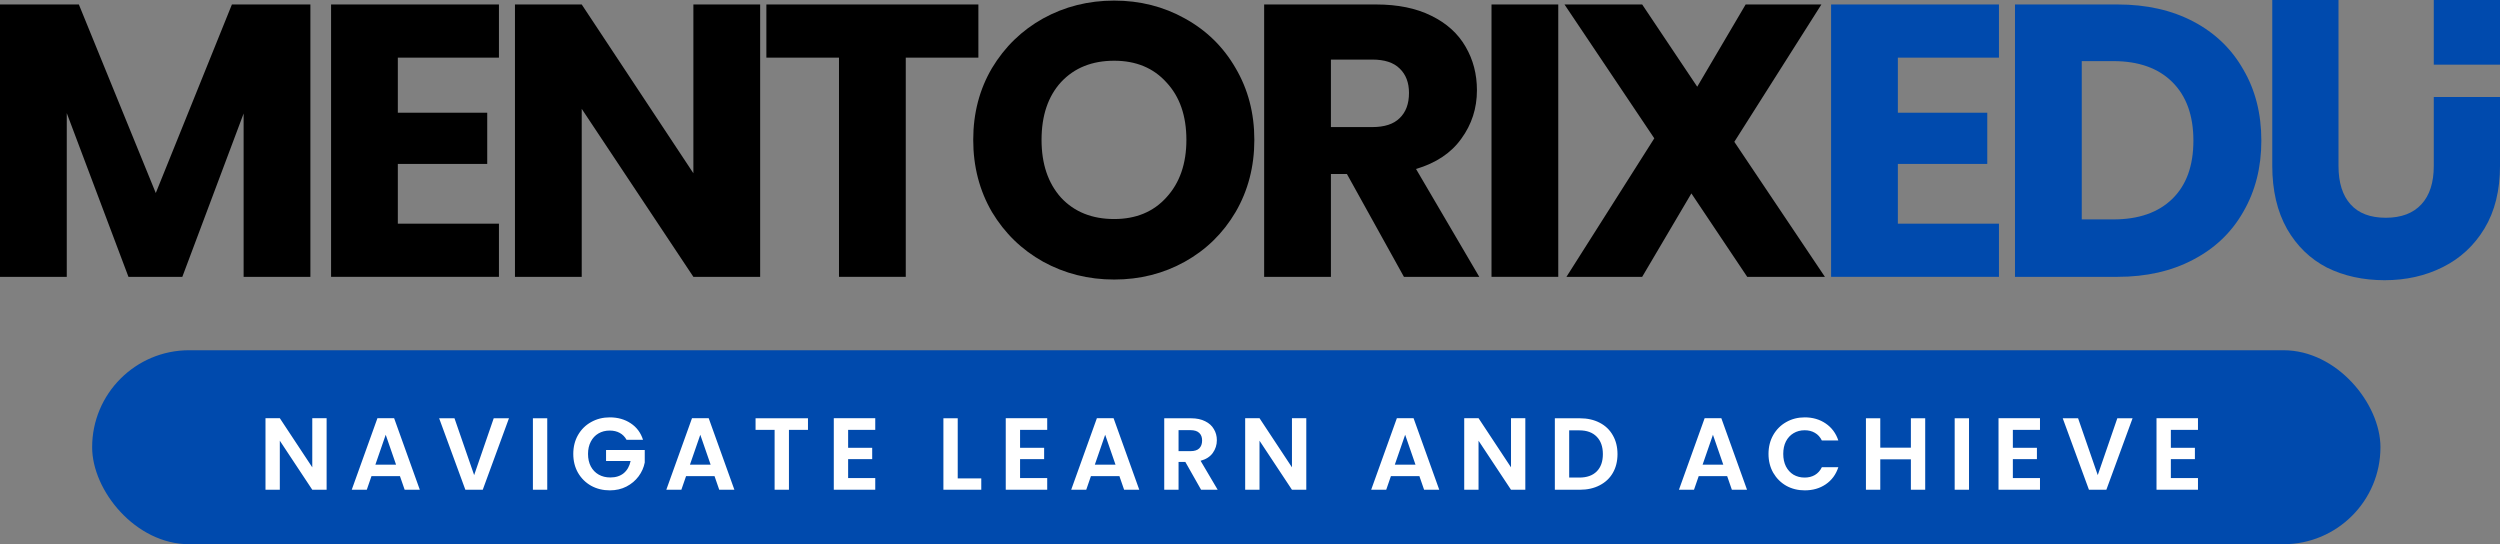 <svg width="147" height="32" viewBox="0 0 147 32" fill="none" xmlns="http://www.w3.org/2000/svg">
<rect x="0" y="0" width="147" height="32" fill="#808080" stroke="none"/>
<path d="M18.251 0.263V16.278H14.325V6.674L10.721 16.278H7.553L3.926 6.651V16.278H0V0.263H4.637L9.16 11.35L13.636 0.263H18.251Z" fill="black"/>
<path d="M23.392 3.389V6.628H28.649V9.639H23.392V13.152H29.338V16.278H19.467V0.263H29.338V3.389H23.392Z" fill="black"/>
<path d="M44.697 16.278H40.771L34.205 6.4V16.278H30.28V0.263H34.205L40.771 10.187V0.263H44.697V8.27V16.278Z" fill="black"/>
<path d="M57.529 0.263V3.389H53.259V16.278H49.333V3.389H45.063V0.263H57.529Z" fill="black"/>
<path d="M65.513 16.437C63.998 16.437 62.606 16.087 61.335 15.388C60.08 14.688 59.078 13.715 58.328 12.468C57.593 11.206 57.226 9.791 57.226 8.225C57.226 6.658 57.593 5.252 58.328 4.005C59.078 2.757 60.08 1.784 61.335 1.085C62.606 0.385 63.998 0.035 65.513 0.035C67.029 0.035 68.414 0.385 69.669 1.085C70.939 1.784 71.934 2.757 72.653 4.005C73.388 5.252 73.755 6.658 73.755 8.225C73.755 9.791 73.388 11.206 72.653 12.468C71.918 13.715 70.924 14.688 69.669 15.388C68.414 16.087 67.029 16.437 65.513 16.437ZM65.513 12.879C66.799 12.879 67.825 12.453 68.59 11.601C69.37 10.749 69.76 9.624 69.76 8.225C69.76 6.81 69.37 5.685 68.59 4.849C67.825 3.997 66.799 3.571 65.513 3.571C64.213 3.571 63.172 3.989 62.391 4.826C61.626 5.662 61.243 6.795 61.243 8.225C61.243 9.639 61.626 10.772 62.391 11.624C63.172 12.46 64.213 12.879 65.513 12.879Z" fill="black"/>
<path d="M82.551 16.278L79.199 10.232H78.258V16.278H74.332V0.263H80.921C82.191 0.263 83.27 0.484 84.157 0.925C85.061 1.366 85.734 1.974 86.178 2.75C86.622 3.51 86.844 4.362 86.844 5.305C86.844 6.369 86.537 7.32 85.925 8.156C85.328 8.993 84.441 9.586 83.262 9.936L86.981 16.278H82.551ZM78.258 7.472H80.691C81.41 7.472 81.946 7.297 82.298 6.947C82.665 6.598 82.849 6.103 82.849 5.465C82.849 4.856 82.665 4.377 82.298 4.027C81.946 3.678 81.41 3.503 80.691 3.503H78.258V7.472Z" fill="black"/>
<path d="M91.626 0.263V16.278H87.701V8.27V0.263H91.626Z" fill="black"/>
<path d="M102.736 16.278L99.453 11.373L96.56 16.278H92.107L97.272 8.134L91.992 0.263H96.56L99.797 5.099L102.644 0.263H107.098L101.978 8.339L107.304 16.278H102.736Z" fill="black"/>
<path d="M111.594 3.389V6.628H116.851V9.639H111.594V13.152H117.539V16.278H107.668V0.263H117.539V3.389H111.594Z" fill="#004AAD"/>
<path d="M124.519 0.263C126.217 0.263 127.702 0.598 128.972 1.267C130.243 1.936 131.222 2.879 131.911 4.096C132.615 5.297 132.967 6.689 132.967 8.27C132.967 9.837 132.615 11.228 131.911 12.445C131.222 13.662 130.235 14.605 128.949 15.274C127.679 15.943 126.202 16.278 124.519 16.278H118.481V0.263H124.519ZM124.266 12.901C125.751 12.901 126.906 12.498 127.733 11.692C128.559 10.886 128.972 9.746 128.972 8.27C128.972 6.795 128.559 5.647 127.733 4.826C126.906 4.005 125.751 3.594 124.266 3.594H122.407V12.901H124.266Z" fill="#004AAD"/>
<path d="M137.504 9.76V0H133.609V9.737C133.609 11.193 133.898 12.432 134.475 13.455C135.052 14.462 135.834 15.221 136.821 15.732C137.823 16.228 138.954 16.476 140.214 16.476C141.474 16.476 142.613 16.22 143.63 15.709C144.663 15.197 145.483 14.438 146.09 13.431C146.697 12.425 147.001 11.193 147.001 9.737V5.703H143.106V9.76C143.106 10.736 142.864 11.487 142.378 12.014C141.892 12.541 141.193 12.804 140.282 12.804C139.371 12.804 138.681 12.541 138.21 12.014C137.739 11.487 137.504 10.736 137.504 9.76Z" fill="#004AAD"/>
<path d="M147.001 0H143.106V3.802H147.001V0Z" fill="#004AAD"/>
<rect x="5.418" y="20.594" width="134.553" height="11.406" rx="5.703" fill="#004AAD"/>
<path d="M19.205 28.797H18.362L16.453 25.913V28.797H15.611V24.589H16.453L18.362 27.479V24.589H19.205V28.797ZM23.517 27.996H21.843L21.567 28.797H20.682L22.193 24.589H23.174L24.685 28.797H23.794L23.517 27.996ZM23.288 27.322L22.68 25.564L22.072 27.322H23.288ZM29.927 24.595L28.386 28.797H27.363L25.822 24.595H26.724L27.88 27.936L29.03 24.595H29.927ZM32.178 24.595V28.797H31.335V24.595H32.178ZM36.84 25.859C36.743 25.683 36.611 25.548 36.442 25.456C36.274 25.363 36.077 25.317 35.852 25.317C35.603 25.317 35.383 25.373 35.19 25.486C34.997 25.598 34.847 25.759 34.739 25.968C34.63 26.176 34.576 26.417 34.576 26.69C34.576 26.971 34.63 27.216 34.739 27.424C34.851 27.633 35.005 27.794 35.202 27.906C35.399 28.018 35.627 28.075 35.888 28.075C36.209 28.075 36.472 27.99 36.677 27.822C36.882 27.649 37.016 27.41 37.08 27.105H35.636V26.461H37.911V27.196C37.855 27.488 37.734 27.759 37.55 28.008C37.365 28.257 37.127 28.458 36.834 28.61C36.545 28.759 36.219 28.833 35.858 28.833C35.453 28.833 35.086 28.743 34.757 28.562C34.432 28.378 34.175 28.123 33.986 27.798C33.801 27.473 33.709 27.103 33.709 26.69C33.709 26.276 33.801 25.907 33.986 25.582C34.175 25.253 34.432 24.998 34.757 24.818C35.086 24.633 35.451 24.541 35.852 24.541C36.326 24.541 36.737 24.657 37.086 24.89C37.435 25.119 37.676 25.442 37.809 25.859H36.84ZM42.014 27.996H40.341L40.064 28.797H39.179L40.69 24.589H41.671L43.182 28.797H42.291L42.014 27.996ZM41.785 27.322L41.177 25.564L40.569 27.322H41.785ZM47.509 24.595V25.275H46.39V28.797H45.547V25.275H44.427V24.595H47.509ZM49.87 25.275V26.329H51.285V26.997H49.87V28.111H51.465V28.797H49.027V24.589H51.465V25.275H49.87ZM56.314 28.129H57.699V28.797H55.472V24.595H56.314V28.129ZM59.98 25.275V26.329H61.395V26.997H59.98V28.111H61.576V28.797H59.138V24.589H61.576V25.275H59.98ZM65.821 27.996H64.147L63.871 28.797H62.986L64.497 24.589H65.478L66.989 28.797H66.098L65.821 27.996ZM65.592 27.322L64.984 25.564L64.376 27.322H65.592ZM70.624 28.797L69.697 27.16H69.299V28.797H68.457V24.595H70.034C70.359 24.595 70.636 24.653 70.865 24.77C71.094 24.882 71.264 25.036 71.376 25.233C71.493 25.426 71.551 25.642 71.551 25.883C71.551 26.16 71.471 26.411 71.31 26.636C71.15 26.857 70.911 27.009 70.594 27.093L71.599 28.797H70.624ZM69.299 26.527H70.004C70.233 26.527 70.403 26.473 70.516 26.365C70.628 26.253 70.684 26.098 70.684 25.901C70.684 25.709 70.628 25.56 70.516 25.456C70.403 25.348 70.233 25.293 70.004 25.293H69.299V26.527ZM76.81 28.797H75.967L74.059 25.913V28.797H73.216V24.589H74.059L75.967 27.479V24.589H76.81V28.797ZM83.46 27.996H81.786L81.51 28.797H80.625L82.136 24.589H83.117L84.628 28.797H83.737L83.46 27.996ZM83.231 27.322L82.623 25.564L82.015 27.322H83.231ZM89.689 28.797H88.847L86.938 25.913V28.797H86.096V24.589H86.938L88.847 27.479V24.589H89.689V28.797ZM92.894 24.595C93.336 24.595 93.723 24.681 94.056 24.854C94.393 25.026 94.652 25.273 94.833 25.594C95.017 25.911 95.109 26.28 95.109 26.702C95.109 27.123 95.017 27.493 94.833 27.81C94.652 28.123 94.393 28.365 94.056 28.538C93.723 28.711 93.336 28.797 92.894 28.797H91.425V24.595H92.894ZM92.864 28.081C93.306 28.081 93.647 27.96 93.888 27.719C94.128 27.479 94.249 27.139 94.249 26.702C94.249 26.265 94.128 25.923 93.888 25.679C93.647 25.43 93.306 25.305 92.864 25.305H92.268V28.081H92.864ZM101.557 27.996H99.884L99.607 28.797H98.722L100.233 24.589H101.214L102.725 28.797H101.834L101.557 27.996ZM101.329 27.322L100.721 25.564L100.113 27.322H101.329ZM103.988 26.69C103.988 26.276 104.081 25.907 104.265 25.582C104.454 25.253 104.709 24.998 105.03 24.818C105.355 24.633 105.718 24.541 106.119 24.541C106.589 24.541 107 24.661 107.353 24.902C107.707 25.143 107.953 25.476 108.094 25.901H107.125C107.028 25.701 106.892 25.55 106.715 25.45C106.543 25.349 106.342 25.299 106.113 25.299C105.869 25.299 105.65 25.358 105.457 25.474C105.269 25.586 105.12 25.747 105.012 25.956C104.907 26.164 104.855 26.409 104.855 26.69C104.855 26.967 104.907 27.212 105.012 27.424C105.12 27.633 105.269 27.796 105.457 27.912C105.65 28.024 105.869 28.081 106.113 28.081C106.342 28.081 106.543 28.03 106.715 27.93C106.892 27.826 107.028 27.673 107.125 27.473H108.094C107.953 27.902 107.707 28.237 107.353 28.478C107.004 28.715 106.593 28.833 106.119 28.833C105.718 28.833 105.355 28.743 105.03 28.562C104.709 28.378 104.454 28.123 104.265 27.798C104.081 27.473 103.988 27.103 103.988 26.69ZM113.202 24.595V28.797H112.36V27.009H110.56V28.797H109.717V24.595H110.56V26.323H112.36V24.595H113.202ZM115.778 24.595V28.797H114.935V24.595H115.778ZM118.356 25.275V26.329H119.771V26.997H118.356V28.111H119.951V28.797H117.513V24.589H119.951V25.275H118.356ZM125.395 24.595L123.854 28.797H122.83L121.289 24.595H122.192L123.348 27.936L124.498 24.595H125.395ZM127.646 25.275V26.329H129.06V26.997H127.646V28.111H129.241V28.797H126.803V24.589H129.241V25.275H127.646Z" fill="white"/>
</svg>
